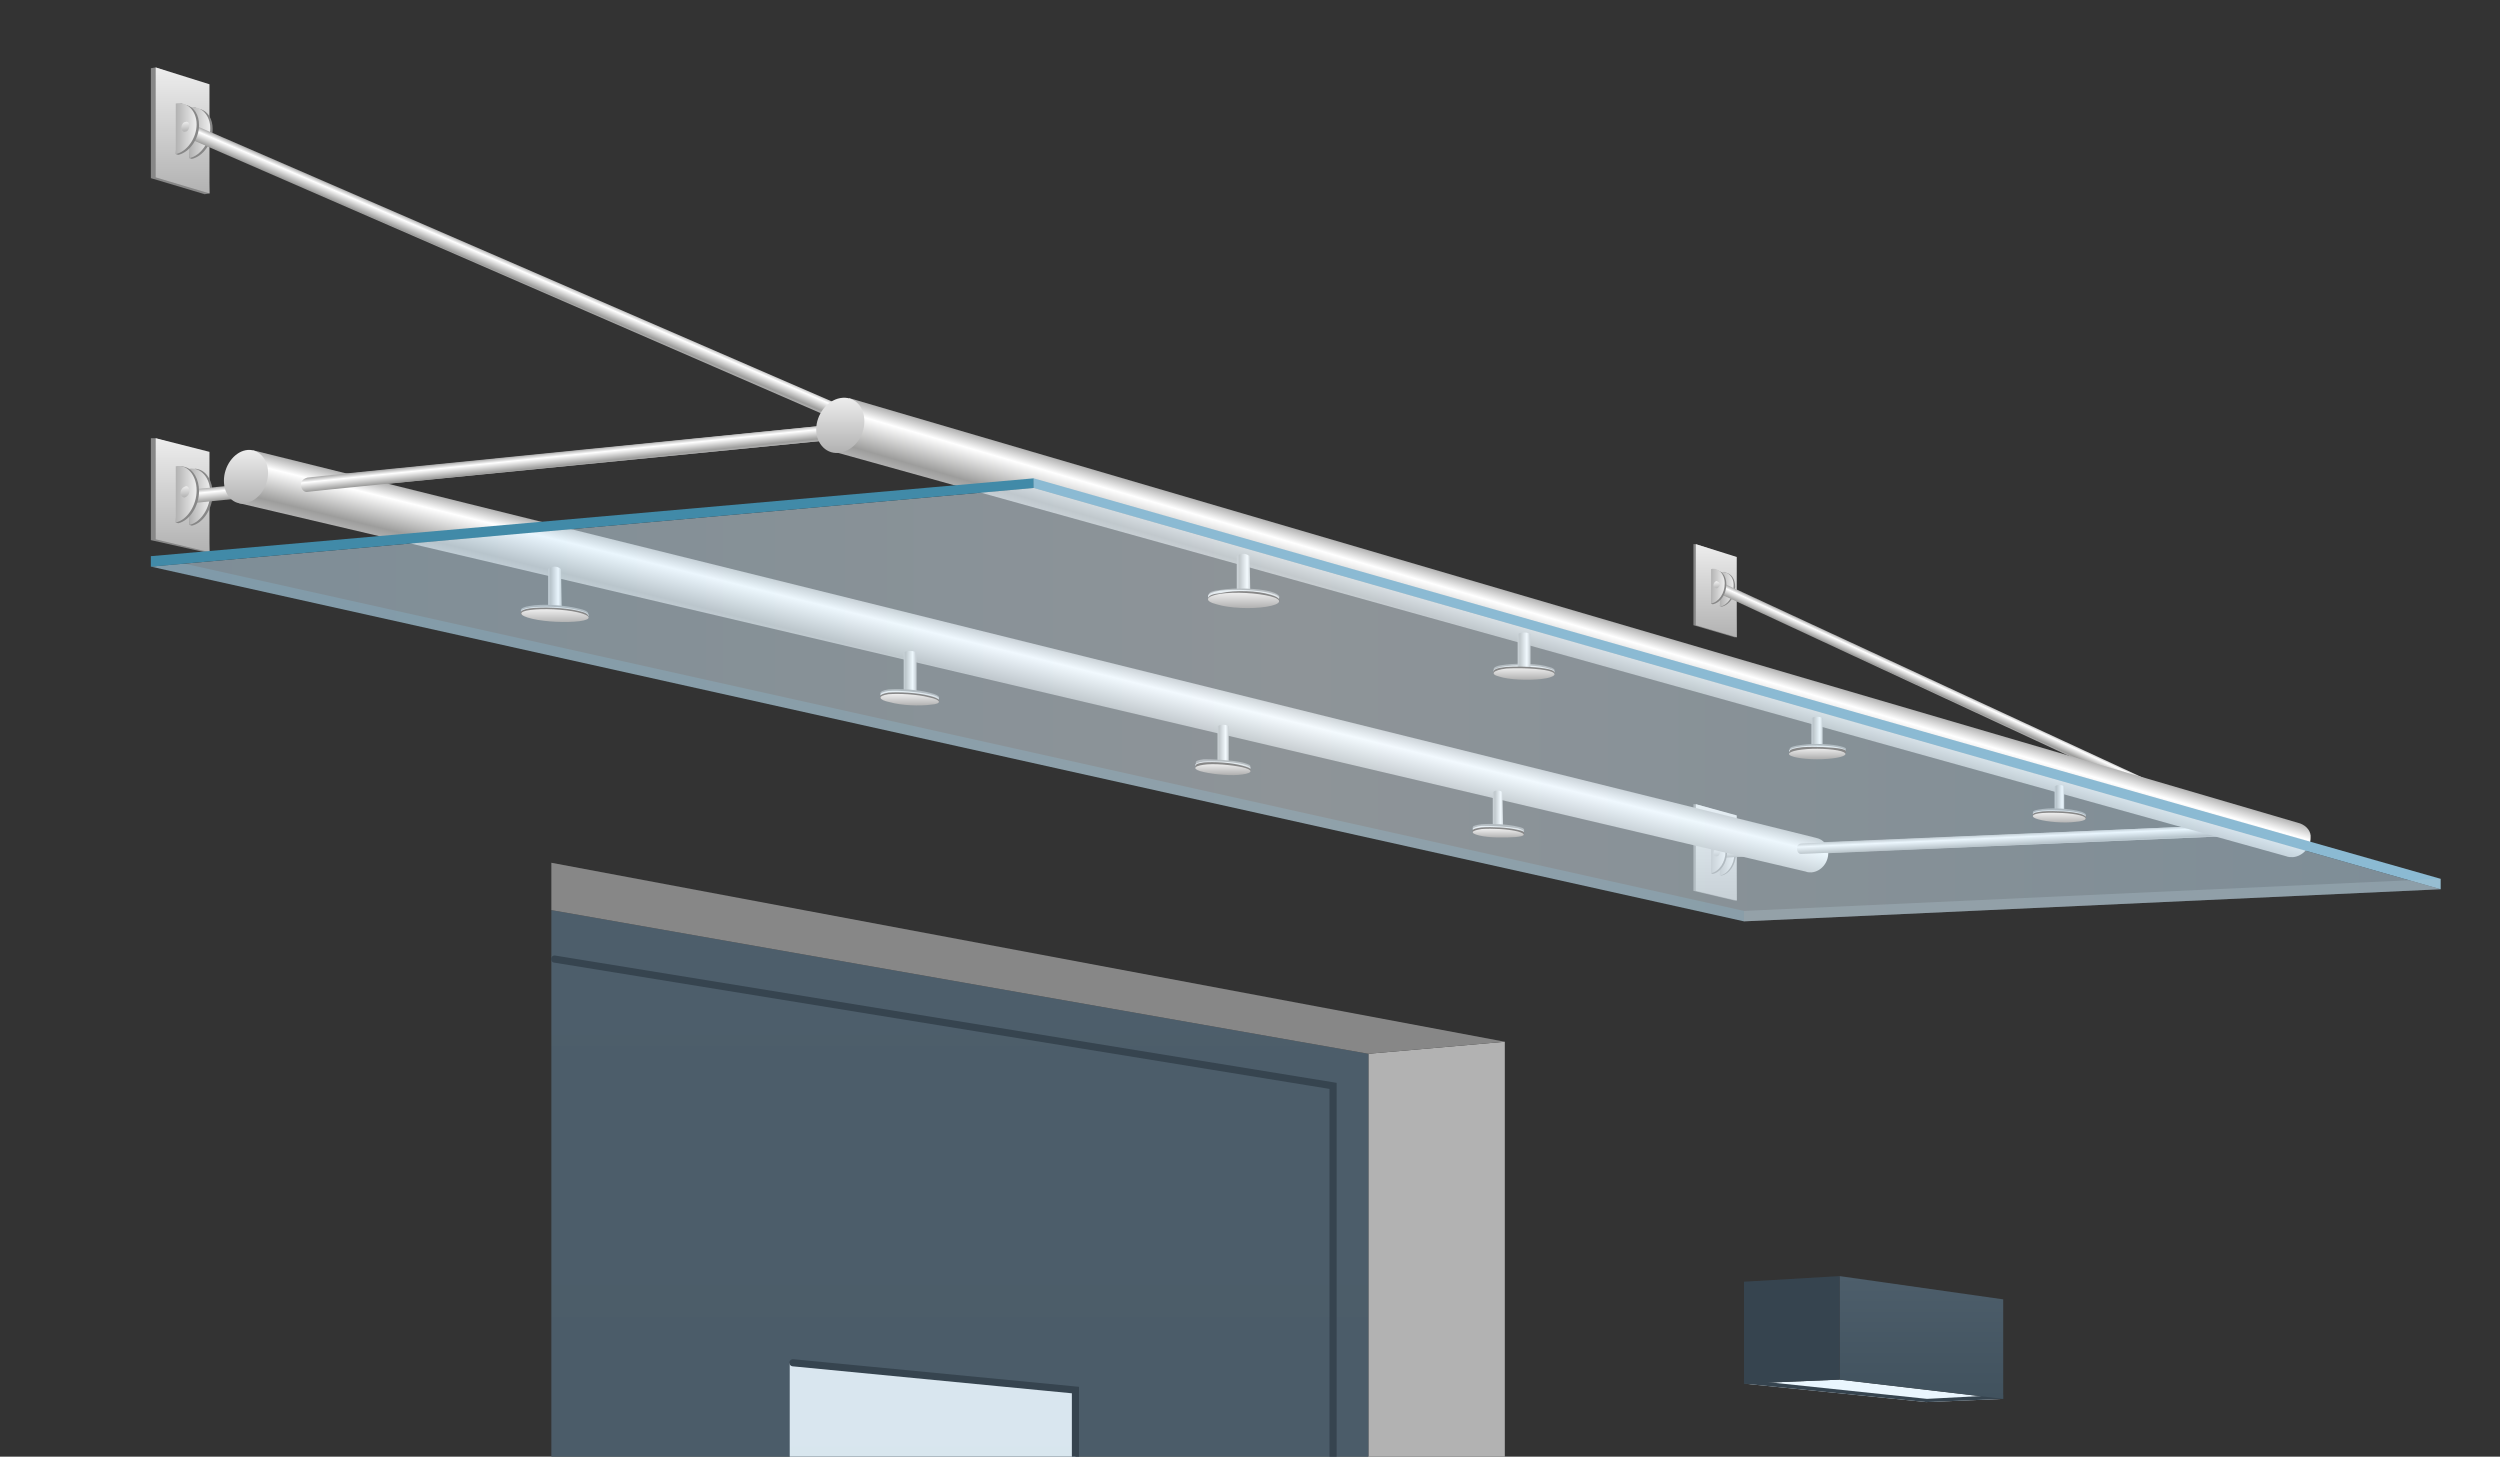 <svg version="1.0" id="Ebene_1" xmlns="http://www.w3.org/2000/svg" x="0" y="0" viewBox="0 0 311.5 181.5" xml:space="preserve"><rect x="0" y="0" width="311.5" height="181.5" fill="#333333" stroke="none"/><style>.st2{fill:#878787}.st4{fill:none;stroke:#36444f;stroke-width:.891;stroke-linecap:round;stroke-miterlimit:10}.st6{fill:#36444f}</style><g id="BG_1_"><g id="BG"><path fill="#b2b2b2" d="M170.5 475.4l17 3.6V129.8l-17 1.5z"/><linearGradient id="SVGID_1_" gradientUnits="userSpaceOnUse" x1="119.6" y1="-144.5" x2="119.6" y2="260.6" gradientTransform="matrix(1 0 0 -1 0 374)"><stop offset="0" stop-color="#41525e"/><stop offset="1" stop-color="#4d5e6b"/></linearGradient><path fill="url(#SVGID_1_)" d="M68.7 113.4v405.1l101.8-43.1V131.3z"/><path class="st2" d="M68.7 107.5v5.9l101.8 17.9 17-1.5z"/><linearGradient id="SVGID_2_" gradientUnits="userSpaceOnUse" x1="116.2" y1="204.2" x2="116.2" y2="-74.1" gradientTransform="matrix(1 0 0 -1 0 374)"><stop offset="0" stop-color="#eaf6fe"/><stop offset="1" stop-color="#c9e8fb"/></linearGradient><path opacity=".9" fill="url(#SVGID_2_)" d="M134 436.2l-35.6 11.9V169.8l35.6 3.4z"/><path class="st4" d="M69.1 119.5l97 15.8V476l-97 41"/><path class="st4" d="M98.8 169.8l35.2 3.4v263L98.7 448"/><g><path fill="#eaf6fe" d="M240 174.7l9.6-.4-20.4-2.4-11.9.5z"/><path class="st6" d="M240 174.7l-22.7-2.3v-.5l22.8 2.4 9.5-.5v.5z"/><linearGradient id="SVGID_3_" gradientUnits="userSpaceOnUse" x1="239.4" y1="199.747" x2="239.4" y2="215.029" gradientTransform="matrix(1 0 0 -1 0 374)"><stop offset="0" stop-color="#41525e"/><stop offset="1" stop-color="#4d5e6b"/></linearGradient><path fill="url(#SVGID_3_)" d="M249.6 174.3l-20.4-2.4V159l20.4 2.9z"/><path class="st6" d="M229.2 171.9l-11.9.5v-12.7l11.9-.7z"/></g></g></g><g id="Tubo_1_"><g id="Tubo"><path class="st2" d="M211 77.9l5.1 1.5h.3l-.3-10-4.8-1.6h-.3z"/><linearGradient id="SVGID_4_" gradientUnits="userSpaceOnUse" x1="213.85" y1="294.647" x2="213.85" y2="306.205" gradientTransform="matrix(1 0 0 -1 0 374)"><stop offset="0" stop-color="#b2b2b2"/><stop offset="1" stop-color="#ededed"/></linearGradient><path fill="url(#SVGID_4_)" d="M211.3 77.9l5.1 1.5v-10l-5.1-1.6z"/><path class="st2" d="M214.5 71.3l-.2 4.2.2.1c1-.2 1.7-1.3 1.7-2.5 0-.9-.4-1.5-1-1.7l-.3-.1c-.1-.1-.1 0-.4 0z"/><linearGradient id="SVGID_5_" gradientUnits="userSpaceOnUse" x1="214.31" y1="300.565" x2="216.058" y2="300.565" gradientTransform="matrix(1 0 0 -1 0 374)"><stop offset="0" stop-color="#b2b2b2"/><stop offset="1" stop-color="#ededed"/></linearGradient><path d="M214.3 71.3v4.3c1-.2 1.7-1.3 1.7-2.5.1-1.2-.7-2-1.7-1.8z" fill="url(#SVGID_5_)"/><path class="st2" d="M25.5 10.6l-6.1-2.2-.6.1v13.7l6.7 2 .6-.1z"/><linearGradient id="SVGID_6_" gradientUnits="userSpaceOnUse" x1="22.75" y1="349.922" x2="22.75" y2="365.585" gradientTransform="matrix(1 0 0 -1 0 374)"><stop offset="0" stop-color="#b2b2b2"/><stop offset="1" stop-color="#ededed"/></linearGradient><path fill="url(#SVGID_6_)" d="M26.1 10.5l-6.7-2.1v13.7l6.7 2z"/><path class="st2" d="M23.9 13.5l-.3 6.2.3.1c1.4-.3 2.6-2 2.6-3.7 0-1.3-.6-2.2-1.5-2.5-.1 0-.4-.1-.5-.1-.2-.2-.3-.1-.6 0z"/><linearGradient id="SVGID_7_" gradientUnits="userSpaceOnUse" x1="23.595" y1="357.473" x2="26.151" y2="357.473" gradientTransform="matrix(1 0 0 -1 0 374)"><stop offset="0" stop-color="#b2b2b2"/><stop offset="1" stop-color="#ededed"/></linearGradient><path d="M23.6 13.4v6.3c1.4-.3 2.6-2 2.6-3.7s-1.2-2.9-2.6-2.6z" fill="url(#SVGID_7_)"/><path class="st2" d="M18.8 54.6h.6l6.1 1.8.6 12.4h-.6l-6.7-1.5z"/><linearGradient id="SVGID_8_" gradientUnits="userSpaceOnUse" x1="22.75" y1="305.249" x2="22.75" y2="319.397" gradientTransform="matrix(1 0 0 -1 0 374)"><stop offset="0" stop-color="#b2b2b2"/><stop offset="1" stop-color="#ededed"/></linearGradient><path fill="url(#SVGID_8_)" d="M19.4 54.6l6.7 1.7v12.5l-6.7-1.6z"/><path class="st2" d="M23.9 58.5l-.3 6.9.3.1c1.4-.3 2.6-2.1 2.6-4 0-1.5-.7-2.7-1.7-3-.1 0-.3-.1-.4-.1-.2 0-.2.1-.5.1z"/><linearGradient id="SVGID_9_" gradientUnits="userSpaceOnUse" x1="23.595" y1="312.11" x2="26.151" y2="312.11" gradientTransform="matrix(1 0 0 -1 0 374)"><stop offset="0" stop-color="#b2b2b2"/><stop offset="1" stop-color="#ededed"/></linearGradient><path d="M23.6 58.4v7c1.4-.3 2.6-2.1 2.6-4s-1.2-3.2-2.6-3z" fill="url(#SVGID_9_)"/><linearGradient id="SVGID_10_" gradientUnits="userSpaceOnUse" x1="77.118" y1="264.373" x2="76.828" y2="266.438" gradientTransform="matrix(.999 .037 .037 -.999 -22.41 320.188)"><stop offset="0" stop-color="#b2b2b2"/><stop offset=".184" stop-color="#9d9d9c"/><stop offset=".75" stop-color="#fff"/><stop offset="1" stop-color="#b2b2b2"/></linearGradient><path fill="url(#SVGID_10_)" d="M105.8 54.6l-83 8.2v-1.7l83.1-8.4z"/><linearGradient id="SVGID_11_" gradientUnits="userSpaceOnUse" x1="415.988" y1="-328.772" x2="415.694" y2="-326.678" gradientTransform="scale(1 -1) rotate(-31.285 763.943 442.838)"><stop offset="0" stop-color="#b2b2b2"/><stop offset=".184" stop-color="#9d9d9c"/><stop offset=".75" stop-color="#fff"/><stop offset="1" stop-color="#b2b2b2"/></linearGradient><path fill="url(#SVGID_11_)" d="M109.2 54.5l-86-37.4-.1-2 87.2 37.8z"/><path class="st2" d="M211 111l5.1 1.2h.3l-.3-10.6-4.8-1.4h-.3z"/><linearGradient id="SVGID_12_" gradientUnits="userSpaceOnUse" x1="213.85" y1="261.849" x2="213.85" y2="273.778" gradientTransform="matrix(1 0 0 -1 0 374)"><stop offset="0" stop-color="#b2b2b2"/><stop offset="1" stop-color="#ededed"/></linearGradient><path fill="url(#SVGID_12_)" d="M211.3 111l5.1 1.2v-10.6l-5.1-1.4z"/><path class="st2" d="M214.5 104.3l-.2 4.7.2.1c1-.2 1.8-1.4 1.8-2.7 0-1-.5-1.8-1.1-2 0 0-.2-.1-.3-.1h-.4z"/><linearGradient id="SVGID_13_" gradientUnits="userSpaceOnUse" x1="214.311" y1="267.314" x2="216.062" y2="267.314" gradientTransform="matrix(1 0 0 -1 0 374)"><stop offset="0" stop-color="#b2b2b2"/><stop offset="1" stop-color="#ededed"/></linearGradient><path d="M214.3 104.3v4.8c1-.2 1.8-1.4 1.8-2.7 0-1.4-.8-2.3-1.8-2.1z" fill="url(#SVGID_13_)"/><linearGradient id="SVGID_14_" gradientUnits="userSpaceOnUse" x1="283.639" y1="152.723" x2="283.414" y2="154.322" gradientTransform="matrix(.996 .094 .094 -.996 -51.04 231.193)"><stop offset="0" stop-color="#b2b2b2"/><stop offset=".184" stop-color="#9d9d9c"/><stop offset=".75" stop-color="#fff"/><stop offset="1" stop-color="#b2b2b2"/></linearGradient><path fill="url(#SVGID_14_)" d="M277.1 104.2l-63.2 2.7v-1.4l63.4-2.7z"/><path class="st2" d="M213.4 104.1l-.2 4.7.2.1c1-.2 1.8-1.4 1.8-2.7 0-1-.5-1.8-1.1-2 0 0-.2-.1-.3-.1-.2-.1-.2 0-.4 0z"/><linearGradient id="SVGID_15_" gradientUnits="userSpaceOnUse" x1="213.159" y1="267.613" x2="214.91" y2="267.613" gradientTransform="matrix(1 0 0 -1 0 374)"><stop offset="0" stop-color="#b2b2b2"/><stop offset="1" stop-color="#ededed"/></linearGradient><path d="M213.2 104v4.8c1-.2 1.8-1.4 1.8-2.7s-.9-2.3-1.8-2.1z" fill="url(#SVGID_15_)"/><linearGradient id="SVGID_16_" gradientUnits="userSpaceOnUse" x1="213.9" y1="267.294" x2="213.9" y2="268.262" gradientTransform="matrix(1 0 0 -1 0 374)"><stop offset="0" stop-color="#b2b2b2"/><stop offset="1" stop-color="#ededed"/></linearGradient><path d="M214.3 106.2c0 .3-.2.5-.4.5s-.4-.1-.4-.4.2-.5.4-.5c.3-.1.4.1.4.4z" fill="url(#SVGID_16_)"/><linearGradient id="SVGID_17_" gradientUnits="userSpaceOnUse" x1="622.099" y1="-353.98" x2="621.874" y2="-352.378" gradientTransform="scale(1 -1) rotate(-32.636 887.827 427.667)"><stop offset="0" stop-color="#b2b2b2"/><stop offset=".184" stop-color="#9d9d9c"/><stop offset=".75" stop-color="#fff"/><stop offset="1" stop-color="#b2b2b2"/></linearGradient><path fill="url(#SVGID_17_)" d="M271.6 100.6l-57.7-26.8v-1.5l58.5 27.1z"/><linearGradient id="SVGID_18_" gradientUnits="userSpaceOnUse" x1="128.201" y1="286.93" x2="129.838" y2="293.545" gradientTransform="matrix(1 0 0 -1 0 374)"><stop offset="0" stop-color="#b2b2b2"/><stop offset=".184" stop-color="#9d9d9c"/><stop offset=".75" stop-color="#fff"/><stop offset="1" stop-color="#b2b2b2"/></linearGradient><path d="M226.3 104.4L31.5 56.1l-1.7 6.6L225 108.6c.2.1.5.1.7.1 1.2-.1 2.1-1.2 2.1-2.4 0-1-.6-1.7-1.5-1.9z" fill="url(#SVGID_18_)"/><linearGradient id="SVGID_19_" gradientUnits="userSpaceOnUse" x1="84.477" y1="265.407" x2="84.191" y2="267.438" gradientTransform="matrix(.999 .037 .037 -.999 -22.41 320.188)"><stop offset="0" stop-color="#b2b2b2"/><stop offset=".184" stop-color="#9d9d9c"/><stop offset=".75" stop-color="#fff"/><stop offset="1" stop-color="#b2b2b2"/></linearGradient><path d="M105.8 54.6s-67.3 6.6-67.6 6.7c-.3 0-.7-.3-.7-.9 0-.6.5-.8.8-.9s67.6-6.8 67.6-6.8l-.1 1.9z" fill="url(#SVGID_19_)"/><linearGradient id="SVGID_20_" gradientUnits="userSpaceOnUse" x1="288.563" y1="153.415" x2="288.342" y2="154.988" gradientTransform="matrix(.996 .094 .094 -.996 -51.04 231.193)"><stop offset="0" stop-color="#b2b2b2"/><stop offset=".184" stop-color="#9d9d9c"/><stop offset=".75" stop-color="#fff"/><stop offset="1" stop-color="#b2b2b2"/></linearGradient><path d="M277.1 104.2s-52.4 2.2-52.7 2.2-.5-.3-.5-.7c0-.5.4-.6.6-.6.2 0 52.7-2.3 52.7-2.3l-.1 1.4z" fill="url(#SVGID_20_)"/><linearGradient id="SVGID_21_" gradientUnits="userSpaceOnUse" x1="30.65" y1="311.237" x2="30.65" y2="317.942" gradientTransform="matrix(1 0 0 -1 0 374)"><stop offset="0" stop-color="#b2b2b2"/><stop offset="1" stop-color="#ededed"/></linearGradient><path d="M33.4 58.9c0 1.8-1.2 3.5-2.8 3.8-1.5.3-2.7-1-2.7-2.8 0-1.8 1.2-3.5 2.7-3.8 1.5-.3 2.8 1 2.8 2.8z" fill="url(#SVGID_21_)"/><linearGradient id="SVGID_22_" gradientUnits="userSpaceOnUse" x1="195.006" y1="290.998" x2="196.961" y2="297.681" gradientTransform="matrix(1 0 0 -1 0 374)"><stop offset="0" stop-color="#b2b2b2"/><stop offset=".184" stop-color="#9d9d9c"/><stop offset=".75" stop-color="#fff"/><stop offset="1" stop-color="#b2b2b2"/></linearGradient><path d="M286.6 102.6l-180.8-53-2.2 6.6 181.3 50.5c.2.1.5.1.8.1 1.2-.1 2.2-1.2 2.2-2.4.1-.8-.5-1.5-1.3-1.8z" fill="url(#SVGID_22_)"/><linearGradient id="SVGID_23_" gradientUnits="userSpaceOnUse" x1="104.7" y1="317.625" x2="104.7" y2="324.414" gradientTransform="matrix(1 0 0 -1 0 374)"><stop offset="0" stop-color="#b2b2b2"/><stop offset="1" stop-color="#ededed"/></linearGradient><path d="M107.7 52.5c0 1.9-1.3 3.6-3 3.9-1.6.3-3-1-3-2.9 0-1.8 1.3-3.6 3-3.9 1.7-.3 3 1 3 2.9z" fill="url(#SVGID_23_)"/><g><path class="st2" d="M22.2 13l-.3 6.2.3.1c1.4-.3 2.6-2 2.6-3.7 0-1.3-.6-2.2-1.5-2.5-.1 0-.4-.1-.5-.1-.2-.2-.2-.1-.6 0z"/><linearGradient id="SVGID_24_" gradientUnits="userSpaceOnUse" x1="21.914" y1="357.973" x2="24.469" y2="357.973" gradientTransform="matrix(1 0 0 -1 0 374)"><stop offset="0" stop-color="#b2b2b2"/><stop offset="1" stop-color="#ededed"/></linearGradient><path d="M21.9 12.9v6.3c1.4-.3 2.6-2 2.6-3.7s-1.2-2.9-2.6-2.6z" fill="url(#SVGID_24_)"/><linearGradient id="SVGID_25_" gradientUnits="userSpaceOnUse" x1="23.1" y1="357.573" x2="23.1" y2="358.853" gradientTransform="matrix(1 0 0 -1 0 374)"><stop offset="0" stop-color="#b2b2b2"/><stop offset="1" stop-color="#ededed"/></linearGradient><path d="M23.6 15.7c0 .3-.2.7-.5.7-.3.1-.5-.2-.5-.5s.2-.7.5-.7c.3-.1.5.1.5.5z" fill="url(#SVGID_25_)"/></g><g><path class="st2" d="M22.2 58.2l-.3 6.9.3.1c1.4-.3 2.6-2.1 2.6-4 0-1.5-.7-2.7-1.7-3-.1 0-.3-.1-.4-.1-.2 0-.2 0-.5.1z"/><linearGradient id="SVGID_26_" gradientUnits="userSpaceOnUse" x1="21.914" y1="312.42" x2="24.469" y2="312.42" gradientTransform="matrix(1 0 0 -1 0 374)"><stop offset="0" stop-color="#b2b2b2"/><stop offset="1" stop-color="#ededed"/></linearGradient><path d="M21.9 58.1v7c1.4-.3 2.6-2.1 2.6-4s-1.2-3.3-2.6-3z" fill="url(#SVGID_26_)"/><linearGradient id="SVGID_27_" gradientUnits="userSpaceOnUse" x1="23.05" y1="312.017" x2="23.05" y2="313.429" gradientTransform="matrix(1 0 0 -1 0 374)"><stop offset="0" stop-color="#b2b2b2"/><stop offset="1" stop-color="#ededed"/></linearGradient><path d="M23.6 61.2c0 .4-.3.7-.6.8-.2 0-.5-.2-.5-.6 0-.4.3-.7.6-.8.3-.1.5.2.5.6z" fill="url(#SVGID_27_)"/></g><g><path class="st2" d="M213.4 71l-.2 4.2.2.1c1-.2 1.7-1.3 1.7-2.5 0-.9-.4-1.5-1-1.7l-.3-.1c-.2-.1-.2 0-.4 0z"/><linearGradient id="SVGID_28_" gradientUnits="userSpaceOnUse" x1="213.159" y1="300.965" x2="214.907" y2="300.965" gradientTransform="matrix(1 0 0 -1 0 374)"><stop offset="0" stop-color="#b2b2b2"/><stop offset="1" stop-color="#ededed"/></linearGradient><path d="M213.2 70.9v4.3c1-.2 1.7-1.3 1.7-2.5s-.8-2-1.7-1.8z" fill="url(#SVGID_28_)"/><linearGradient id="SVGID_29_" gradientUnits="userSpaceOnUse" x1="213.9" y1="300.638" x2="213.9" y2="301.514" gradientTransform="matrix(1 0 0 -1 0 374)"><stop offset="0" stop-color="#b2b2b2"/><stop offset="1" stop-color="#ededed"/></linearGradient><path d="M214.3 72.8c0 .2-.2.5-.4.5s-.4-.1-.4-.4c0-.2.2-.5.4-.5.2.1.4.2.4.4z" fill="url(#SVGID_29_)"/></g><linearGradient id="SVGID_30_" gradientUnits="userSpaceOnUse" x1="68.3" y1="300.65" x2="69.971" y2="300.65" gradientTransform="matrix(1 0 0 -1 0 374)"><stop offset="0" stop-color="#b2b2b2"/><stop offset=".184" stop-color="#9d9d9c"/><stop offset=".75" stop-color="#fff"/><stop offset="1" stop-color="#b2b2b2"/></linearGradient><path d="M70 76.1h-1.7v-5.2s.3-.3.8-.3.8.3.8.3l.1 5.2z" fill="url(#SVGID_30_)"/><linearGradient id="SVGID_31_" gradientUnits="userSpaceOnUse" x1="112.566" y1="289.75" x2="114.106" y2="289.75" gradientTransform="matrix(1 0 0 -1 0 374)"><stop offset="0" stop-color="#b2b2b2"/><stop offset=".184" stop-color="#9d9d9c"/><stop offset=".75" stop-color="#fff"/><stop offset="1" stop-color="#b2b2b2"/></linearGradient><path d="M114.1 87.4h-1.5v-6.1s.3-.2.8-.2.8.2.8.2v6.1h-.1z" fill="url(#SVGID_31_)"/><linearGradient id="SVGID_32_" gradientUnits="userSpaceOnUse" x1="151.669" y1="280.85" x2="153.069" y2="280.85" gradientTransform="matrix(1 0 0 -1 0 374)"><stop offset="0" stop-color="#b2b2b2"/><stop offset=".184" stop-color="#9d9d9c"/><stop offset=".75" stop-color="#fff"/><stop offset="1" stop-color="#b2b2b2"/></linearGradient><path d="M153.1 96h-1.4v-5.5s.2-.2.7-.2.7.2.7.2V96z" fill="url(#SVGID_32_)"/><linearGradient id="SVGID_33_" gradientUnits="userSpaceOnUse" x1="186.034" y1="272.9" x2="187.309" y2="272.9" gradientTransform="matrix(1 0 0 -1 0 374)"><stop offset="0" stop-color="#b2b2b2"/><stop offset=".184" stop-color="#9d9d9c"/><stop offset=".75" stop-color="#fff"/><stop offset="1" stop-color="#b2b2b2"/></linearGradient><path d="M187.3 103.7H186v-5s.2-.2.6-.2c.4 0 .6.2.6.2l.1 5z" fill="url(#SVGID_33_)"/><linearGradient id="SVGID_34_" gradientUnits="userSpaceOnUse" x1="255.997" y1="274.15" x2="257.272" y2="274.15" gradientTransform="matrix(1 0 0 -1 0 374)"><stop offset="0" stop-color="#b2b2b2"/><stop offset=".184" stop-color="#9d9d9c"/><stop offset=".75" stop-color="#fff"/><stop offset="1" stop-color="#b2b2b2"/></linearGradient><path d="M257.3 101.9H256V98s.2-.2.6-.2.6.2.6.2v3.9h.1z" fill="url(#SVGID_34_)"/><linearGradient id="SVGID_35_" gradientUnits="userSpaceOnUse" x1="225.707" y1="282.5" x2="227.107" y2="282.5" gradientTransform="matrix(1 0 0 -1 0 374)"><stop offset="0" stop-color="#b2b2b2"/><stop offset=".184" stop-color="#9d9d9c"/><stop offset=".75" stop-color="#fff"/><stop offset="1" stop-color="#b2b2b2"/></linearGradient><path d="M227.1 93.7h-1.4v-4.2s.2-.2.7-.2.7.2.7.2v4.2z" fill="url(#SVGID_35_)"/><linearGradient id="SVGID_36_" gradientUnits="userSpaceOnUse" x1="154.149" y1="302.25" x2="155.82" y2="302.25" gradientTransform="matrix(1 0 0 -1 0 374)"><stop offset="0" stop-color="#b2b2b2"/><stop offset=".184" stop-color="#9d9d9c"/><stop offset=".75" stop-color="#fff"/><stop offset="1" stop-color="#b2b2b2"/></linearGradient><path d="M155.8 74.5h-1.7v-5.2s.3-.3.8-.3.8.3.8.3l.1 5.2z" fill="url(#SVGID_36_)"/><g><path class="st2" d="M72 75.8c.9.2 1.3.4 1.3.7v.2c0 .2-.5.2-1.1.3-1.6.2-4.2.1-5.9-.3-.8-.2-1.4-.4-1.4-.5V76c0-.2.4-.4 1.1-.5 1.6-.3 4.3-.1 6 .3zM115.8 86.3c.8.2 1.2.4 1.2.6v.2c-.1 0-.4.1-1 .2-1.4.2-3.7.1-5.1-.3-.7-.2-1.2-.2-1.2-.4v-.3c0-.1.3-.3 1-.4 1.3-.1 3.6 0 5.1.4zM154.8 95c.7.2 1 .3 1 .5v.2c0 .1-.4.1-1 .1-1.3.2-3.5 0-4.8-.3-.6-.1-1-.1-1-.3V95c0-.2.3-.3 1-.4 1.2 0 3.4.1 4.8.4zM189.1 103c.5.1.8.2.8.4v.2c0 .1-.5.1-1.1.1-1.3.1-3.3.1-4.5-.2-.4-.1-.8 0-.8-.2v-.2c0-.2.4-.3 1.1-.4 1.3-.1 3.3 0 4.5.3zM158.3 73.7c.7.2 1 .4 1.1.6v.2c0 .1-.6.3-1.5.5-1.8.3-4.6.2-6.2-.3-.6-.2-1.1-.2-1.1-.4v-.2c0-.3.5-.5 1.5-.6 1.8-.3 4.6-.2 6.2.2zM193 83.1c.5.1.7.3.7.4v.2s-.7.2-1.6.4c-1.7.2-4.1.1-5.3-.3-.4-.1-.7-.1-.7-.2v-.2c0-.3.5-.5 1.6-.6 1.7-.2 4.1-.1 5.3.3zM229.4 93c.4.1.6.2.6.3v.2s-.7.2-1.6.3c-1.6.2-3.8.1-4.8-.2-.3-.1-.6 0-.6-.1v-.2c0-.2.6-.4 1.6-.5 1.5-.2 3.7-.1 4.8.2zM259.2 101.1c.4.1.7.3.7.4v.2c0 .1-.6.1-1.3.2-1.4.2-3.5 0-4.6-.3-.4-.1-.7 0-.7-.2v-.2c0-.2.4-.3 1.2-.4 1.5-.2 3.6 0 4.7.3z"/><linearGradient id="SVGID_37_" gradientUnits="userSpaceOnUse" x1="69.15" y1="296.764" x2="69.15" y2="298.43" gradientTransform="matrix(1 0 0 -1 0 374)"><stop offset="0" stop-color="#b2b2b2"/><stop offset="1" stop-color="#ededed"/></linearGradient><path d="M72 76c1.7.4 1.8.9.2 1.1-1.6.2-4.2.1-5.9-.3-1.7-.4-1.8-.9-.2-1.1 1.5-.2 4.2-.1 5.9.3z" fill="url(#SVGID_37_)"/><linearGradient id="SVGID_38_" gradientUnits="userSpaceOnUse" x1="113.35" y1="286.46" x2="113.35" y2="287.862" gradientTransform="matrix(1 0 0 -1 0 374)"><stop offset="0" stop-color="#b2b2b2"/><stop offset="1" stop-color="#ededed"/></linearGradient><path d="M115.8 86.5c1.5.3 1.6.8.2.9-1.4.2-3.7.1-5.1-.3-1.5-.3-1.6-.8-.2-1 1.3-.1 3.6.1 5.1.4z" fill="url(#SVGID_38_)"/><linearGradient id="SVGID_39_" gradientUnits="userSpaceOnUse" x1="152.375" y1="277.858" x2="152.375" y2="279.134" gradientTransform="matrix(1 0 0 -1 0 374)"><stop offset="0" stop-color="#b2b2b2"/><stop offset="1" stop-color="#ededed"/></linearGradient><path d="M154.8 95.2c1.3.3 1.4.7 0 .9-1.3.2-3.5 0-4.8-.3-1.4-.3-1.4-.7-.1-.9 1.3-.1 3.5 0 4.9.3z" fill="url(#SVGID_39_)"/><linearGradient id="SVGID_40_" gradientUnits="userSpaceOnUse" x1="186.68" y1="269.962" x2="186.68" y2="271.063" gradientTransform="matrix(1 0 0 -1 0 374)"><stop offset="0" stop-color="#b2b2b2"/><stop offset="1" stop-color="#ededed"/></linearGradient><path d="M189.1 103.2c1.1.3 1 .6-.3.7s-3.3.1-4.5-.2c-1.2-.3-1-.6.3-.8 1.3 0 3.3.1 4.5.3z" fill="url(#SVGID_40_)"/><linearGradient id="SVGID_41_" gradientUnits="userSpaceOnUse" x1="154.945" y1="298.631" x2="154.945" y2="300.49" gradientTransform="matrix(1 0 0 -1 0 374)"><stop offset="0" stop-color="#b2b2b2"/><stop offset="1" stop-color="#ededed"/></linearGradient><path d="M158.3 73.9c1.6.4 1.4 1-.5 1.3-1.8.3-4.6.2-6.2-.3-1.6-.4-1.4-1 .4-1.3 1.9-.2 4.7-.1 6.3.3z" fill="url(#SVGID_41_)"/><linearGradient id="SVGID_42_" gradientUnits="userSpaceOnUse" x1="195.586" y1="282.148" x2="195.561" y2="283.608" gradientTransform="matrix(1 .017 .017 -1 -10.487 363.153)"><stop offset="0" stop-color="#b2b2b2"/><stop offset="1" stop-color="#ededed"/></linearGradient><path d="M193 83.3c1.2.3.8.8-.9 1-1.7.2-4.1.1-5.3-.3-1.2-.3-.8-.8.9-1s4.1-.1 5.3.3z" fill="url(#SVGID_42_)"/><linearGradient id="SVGID_43_" gradientUnits="userSpaceOnUse" x1="226.838" y1="279.295" x2="226.837" y2="280.547" gradientTransform="matrix(1 .001 .001 -1 -.758 373.195)"><stop offset="0" stop-color="#b2b2b2"/><stop offset="1" stop-color="#ededed"/></linearGradient><path d="M229.4 93.2c1 .3.6.7-1.1.9-1.6.2-3.8.1-4.8-.2-1.1-.3-.6-.7 1-.9 1.6-.2 3.8-.1 4.9.2z" fill="url(#SVGID_43_)"/><linearGradient id="SVGID_44_" gradientUnits="userSpaceOnUse" x1="256.581" y1="271.823" x2="256.581" y2="273.047" gradientTransform="matrix(1 0 0 -1 0 374)"><stop offset="0" stop-color="#b2b2b2"/><stop offset="1" stop-color="#ededed"/></linearGradient><path d="M259.2 101.3c1.1.3.8.7-.6.8-1.4.2-3.5 0-4.6-.3s-.9-.7.5-.8c1.5-.1 3.6 0 4.7.3z" fill="url(#SVGID_44_)"/></g><linearGradient id="SVGID_45_" gradientUnits="userSpaceOnUse" x1="189.09" y1="292.7" x2="190.631" y2="292.7" gradientTransform="matrix(1 0 0 -1 0 374)"><stop offset="0" stop-color="#b2b2b2"/><stop offset=".184" stop-color="#9d9d9c"/><stop offset=".75" stop-color="#fff"/><stop offset="1" stop-color="#b2b2b2"/></linearGradient><path d="M190.6 83.8h-1.5V79s.3-.2.8-.2.8.2.8.2v4.8h-.1z" fill="url(#SVGID_45_)"/><g><path opacity=".3" fill="#418aa8" d="M217.3 114.8L18.8 70.6v-1.3l198.5 44.2z"/><linearGradient id="SVGID_46_" gradientUnits="userSpaceOnUse" x1="18.8" y1="286.2" x2="304.1" y2="286.2" gradientTransform="matrix(1 0 0 -1 0 374)"><stop offset="0" stop-color="#c9e8fb" stop-opacity=".5"/><stop offset=".5" stop-color="#eaf6fe" stop-opacity=".5"/><stop offset="1" stop-color="#c9e8fb" stop-opacity=".5"/></linearGradient><path fill="url(#SVGID_46_)" d="M304.1 110.8l-86.8 4L18.8 70.6l110-9.8z"/><path fill="#8bbad3" d="M128.8 60.8l175.3 50v-1.3L128.8 59.6z"/><path fill="#418aa8" d="M18.8 69.3v1.3l110-9.8v-1.2z"/><path opacity=".3" fill="#b1c6d1" d="M217.3 113.5v1.3l86.8-4v-1.3z"/></g><g><path class="st2" d="M72 76.1c.9.2 1.3.4 1.3.7v.2c0 .2-.5.2-1.1.3-1.6.2-4.2.1-5.9-.3-.8-.2-1.4-.4-1.4-.5v-.2c0-.2.4-.4 1.1-.5 1.6-.2 4.3-.1 6 .3zM115.8 86.7c.8.2 1.2.4 1.2.6v.2c-.1 0-.4.1-1 .2-1.4.2-3.7.1-5.1-.3-.7-.2-1.2-.2-1.2-.4v-.3c0-.1.3-.3 1-.4 1.3-.1 3.6 0 5.1.4zM154.8 95.4c.7.2 1 .3 1 .5v.2c0 .1-.4.1-1 .1-1.3.2-3.5 0-4.8-.3-.6-.1-1-.1-1-.3v-.2c0-.2.3-.3 1-.4 1.2-.1 3.4 0 4.8.4zM189.1 103.4c.5.1.8.2.8.4v.2c0 .1-.5.1-1.1.1-1.3.1-3.3.1-4.5-.2-.4-.1-.8 0-.8-.2v-.2c0-.2.4-.3 1.1-.4 1.3-.1 3.3 0 4.5.3zM158.3 74.1c.7.2 1 .4 1.1.6v.2c0 .1-.6.3-1.5.5-1.8.3-4.6.2-6.2-.3-.6-.2-1.1-.2-1.1-.4v-.2c0-.3.5-.5 1.5-.6 1.8-.4 4.6-.3 6.2.2zM193 83.4c.5.1.7.3.7.4v.2s-.7.2-1.6.4c-1.7.2-4.1.1-5.3-.3-.4-.1-.7-.1-.7-.2v-.2c0-.3.5-.5 1.6-.6 1.7-.1 4.1 0 5.3.3zM229.4 93.3c.4.1.6.2.6.3v.2s-.7.2-1.6.3c-1.6.2-3.8.1-4.8-.2-.3-.1-.6 0-.6-.1v-.2c0-.2.6-.4 1.6-.5 1.5-.1 3.7 0 4.8.2zM259.2 101.4c.4.1.7.3.7.4v.2c0 .1-.6.1-1.3.2-1.4.2-3.5 0-4.6-.3-.4-.1-.7 0-.7-.2v-.2c0-.2.4-.3 1.2-.4 1.5-.1 3.6 0 4.7.3z"/><linearGradient id="SVGID_47_" gradientUnits="userSpaceOnUse" x1="69.15" y1="296.401" x2="69.15" y2="298.068" gradientTransform="matrix(1 0 0 -1 0 374)"><stop offset="0" stop-color="#b2b2b2"/><stop offset="1" stop-color="#ededed"/></linearGradient><path d="M72 76.3c1.7.4 1.8.9.2 1.1-1.6.2-4.2.1-5.9-.3-1.7-.4-1.8-.9-.2-1.1 1.5-.2 4.2-.1 5.9.3z" fill="url(#SVGID_47_)"/><linearGradient id="SVGID_48_" gradientUnits="userSpaceOnUse" x1="113.35" y1="286.097" x2="113.35" y2="287.5" gradientTransform="matrix(1 0 0 -1 0 374)"><stop offset="0" stop-color="#b2b2b2"/><stop offset="1" stop-color="#ededed"/></linearGradient><path d="M115.8 86.9c1.5.3 1.6.8.2.9-1.4.2-3.7.1-5.1-.3-1.5-.3-1.6-.8-.2-1 1.3-.1 3.6 0 5.1.4z" fill="url(#SVGID_48_)"/><linearGradient id="SVGID_49_" gradientUnits="userSpaceOnUse" x1="152.375" y1="277.496" x2="152.375" y2="278.772" gradientTransform="matrix(1 0 0 -1 0 374)"><stop offset="0" stop-color="#b2b2b2"/><stop offset="1" stop-color="#ededed"/></linearGradient><path d="M154.8 95.6c1.3.3 1.4.7 0 .9-1.3.2-3.5 0-4.8-.3-1.4-.3-1.4-.7-.1-.9 1.3-.2 3.5 0 4.9.3z" fill="url(#SVGID_49_)"/><linearGradient id="SVGID_50_" gradientUnits="userSpaceOnUse" x1="186.68" y1="269.599" x2="186.68" y2="270.701" gradientTransform="matrix(1 0 0 -1 0 374)"><stop offset="0" stop-color="#b2b2b2"/><stop offset="1" stop-color="#ededed"/></linearGradient><path d="M189.1 103.6c1.1.3 1 .6-.3.7s-3.3.1-4.5-.2c-1.2-.3-1-.6.3-.8 1.3-.1 3.3 0 4.5.3z" fill="url(#SVGID_50_)"/><linearGradient id="SVGID_51_" gradientUnits="userSpaceOnUse" x1="154.945" y1="298.267" x2="154.945" y2="300.126" gradientTransform="matrix(1 0 0 -1 0 374)"><stop offset="0" stop-color="#b2b2b2"/><stop offset="1" stop-color="#ededed"/></linearGradient><path d="M158.3 74.3c1.6.4 1.4 1-.5 1.3-1.8.3-4.6.2-6.2-.3-1.6-.4-1.4-1 .4-1.3 1.9-.3 4.7-.1 6.3.3z" fill="url(#SVGID_51_)"/><linearGradient id="SVGID_52_" gradientUnits="userSpaceOnUse" x1="195.592" y1="281.785" x2="195.567" y2="283.245" gradientTransform="matrix(1 .017 .017 -1 -10.487 363.153)"><stop offset="0" stop-color="#b2b2b2"/><stop offset="1" stop-color="#ededed"/></linearGradient><path d="M193 83.6c1.2.3.8.8-.9 1s-4.1.1-5.3-.3c-1.2-.3-.8-.8.9-1 1.7-.1 4.1 0 5.3.3z" fill="url(#SVGID_52_)"/><linearGradient id="SVGID_53_" gradientUnits="userSpaceOnUse" x1="226.839" y1="278.932" x2="226.837" y2="280.184" gradientTransform="matrix(1 .001 .001 -1 -.758 373.195)"><stop offset="0" stop-color="#b2b2b2"/><stop offset="1" stop-color="#ededed"/></linearGradient><path d="M229.4 93.6c1 .3.6.7-1.1.9-1.6.2-3.8.1-4.8-.2-1.1-.3-.6-.7 1-.9 1.6-.2 3.8-.1 4.9.2z" fill="url(#SVGID_53_)"/><linearGradient id="SVGID_54_" gradientUnits="userSpaceOnUse" x1="256.581" y1="271.461" x2="256.581" y2="272.685" gradientTransform="matrix(1 0 0 -1 0 374)"><stop offset="0" stop-color="#b2b2b2"/><stop offset="1" stop-color="#ededed"/></linearGradient><path d="M259.2 101.6c1.1.3.8.7-.6.8-1.4.2-3.5 0-4.6-.3s-.9-.7.5-.8c1.5-.1 3.6 0 4.7.3z" fill="url(#SVGID_54_)"/></g></g></g></svg>